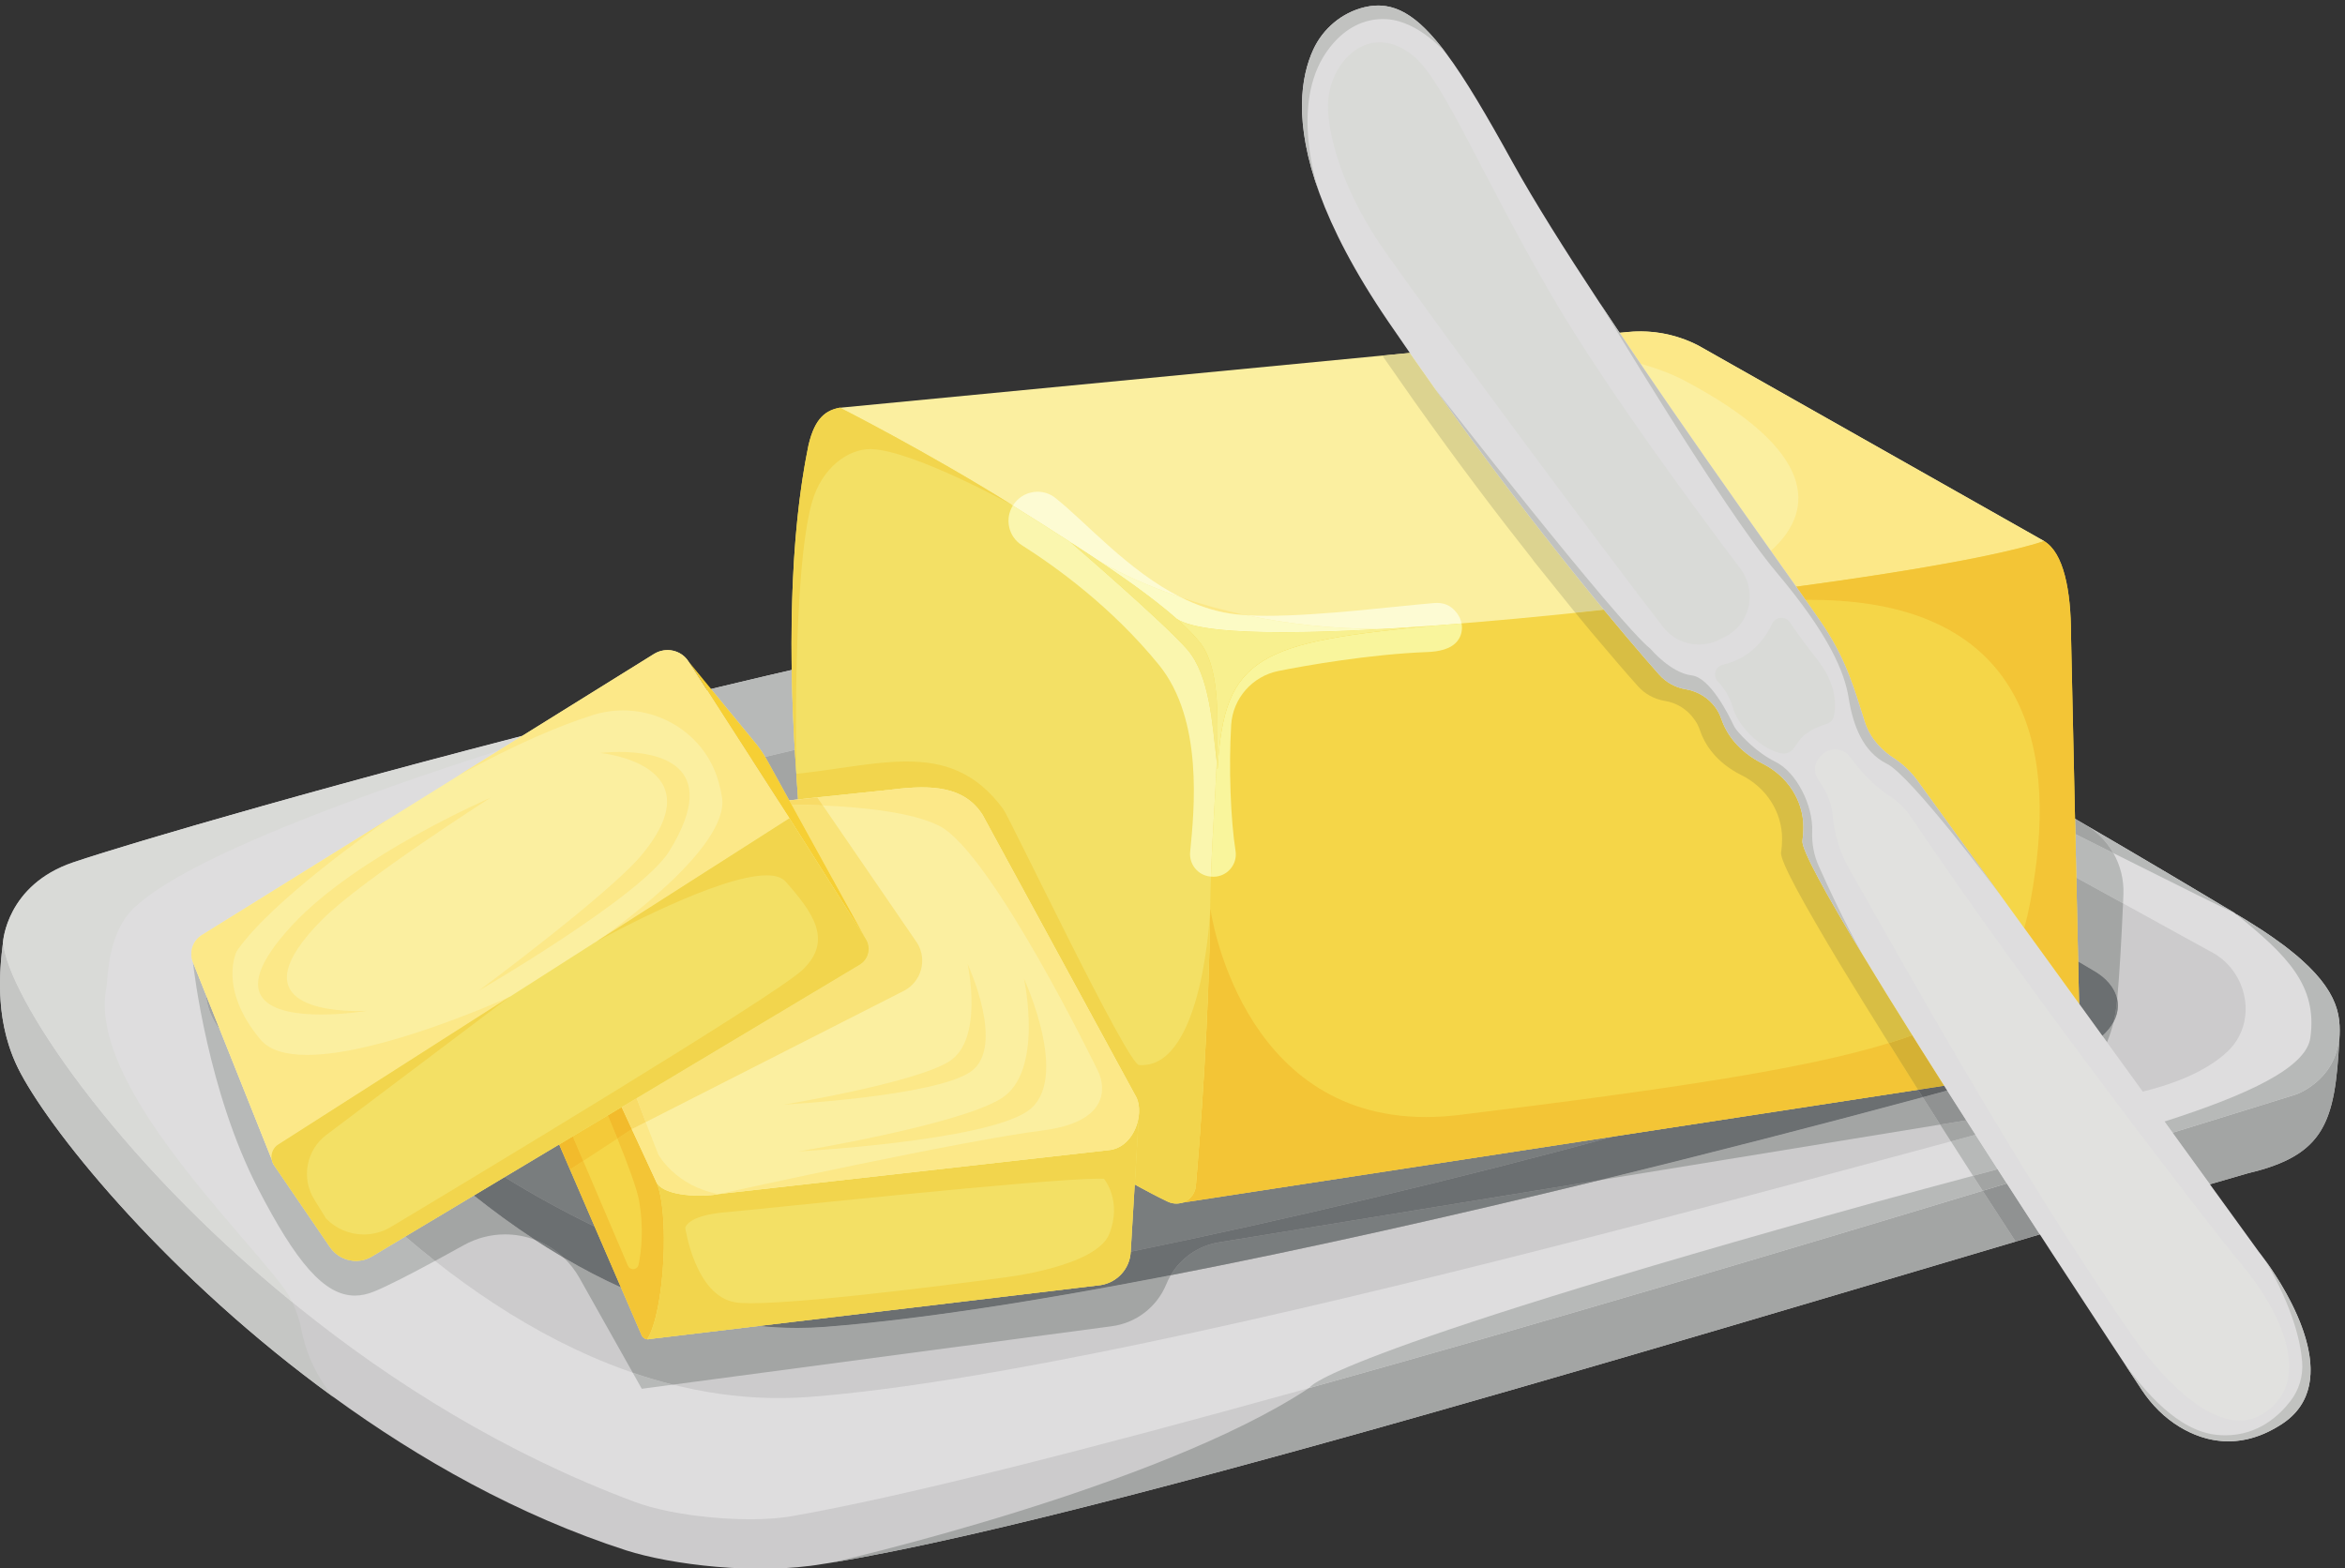 <?xml version="1.0" encoding="UTF-8"?><svg xmlns="http://www.w3.org/2000/svg" xmlns:xlink="http://www.w3.org/1999/xlink" height="311.2" preserveAspectRatio="xMidYMid meet" version="1.0" viewBox="0.0 -1.1 465.2 311.2" width="465.2" zoomAndPan="magnify"><rect x="0.0" y="-1.1" width="465.2" height="311.2" fill="#333333" stroke="none"/><defs><clipPath id="a"><path d="M 0 185 L 464.148 185 L 464.148 310.18 L 0 310.18 Z M 0 185"/></clipPath><clipPath id="b"><path d="M 0 109 L 464.148 109 L 464.148 301 L 0 301 Z M 0 109"/></clipPath><clipPath id="c"><path d="M 165 180 L 464.148 180 L 464.148 309 L 165 309 Z M 165 180"/></clipPath><clipPath id="d"><path d="M 165 205 L 464.148 205 L 464.148 309 L 165 309 Z M 165 205"/></clipPath><clipPath id="e"><path d="M 259 180 L 464.148 180 L 464.148 275 L 259 275 Z M 259 180"/></clipPath></defs><g><g clip-path="url(#a)"><path d="M 464.074 205.098 C 463.219 221.461 461.277 228.098 445.953 231.691 C 374.496 252.238 225.379 298.938 165.488 308.867 C 164.73 308.996 164.008 309.125 163.289 309.219 C 150.113 311.508 133.074 309.352 124.242 306.535 C 102.902 299.641 83.203 288.512 66.094 276.066 C 33.773 252.613 10.875 224.516 4.129 211.906 C -1.141 202.141 -0.141 191.707 0.598 185.859 L 24.312 186.824 L 300.41 198.289 L 464.043 205.094 L 464.074 205.098" fill="#cccbcc"/></g><g clip-path="url(#b)"><path d="M 464.039 205.094 L 463.988 205.094 C 463.172 213.398 455.527 216.051 455.527 216.051 C 455.527 216.051 348.484 249.59 258.469 274.668 C 258.215 274.719 258.062 274.77 258.062 274.77 C 216.773 286.238 179.105 295.926 157.035 299.746 C 148.676 301.227 133.691 299.898 125.738 296.84 C 100.254 287.309 77.926 273.344 59.371 258.41 C 23.027 229.254 1.469 196.426 0.602 185.875 C 0.602 185.875 1.266 174.508 14.57 170.023 C 24.762 166.508 68.75 153.559 121.305 140.406 C 125.277 139.441 129.305 138.422 133.332 137.453 L 133.434 137.453 C 145.82 134.445 158.461 131.438 171.203 128.633 L 171.359 128.633 C 189.098 124.605 206.938 120.938 224.062 117.777 C 242.516 114.414 260.051 111.711 275.75 110.078 C 288.391 108.703 305.516 109.266 317.902 112.273 C 322.695 112.832 336.508 119.512 353.277 128.48 C 355.824 129.855 358.477 131.285 361.129 132.711 C 371.422 138.32 382.332 144.484 392.781 150.5 C 399.559 154.324 406.086 158.098 412.047 161.613 C 415.41 163.551 418.621 165.438 421.578 167.168 C 433.863 174.355 442.375 179.555 443.344 180.062 L 443.445 180.168 C 458.789 189.188 463.379 195.559 464.039 201.371 C 464.191 202.746 464.191 203.918 464.039 205.094" fill="#deddde"/></g><g clip-path="url(#c)"><path d="M 165.496 308.871 L 165.504 308.863 C 189.895 304.82 229.078 294.68 271.789 282.688 C 229.082 294.68 189.895 304.828 165.496 308.871 M 327.895 266.551 C 353.039 259.184 377.734 251.812 399.855 245.238 C 399.859 245.246 399.859 245.25 399.863 245.258 C 377.746 251.816 353.039 259.184 327.895 266.551 M 438.402 233.891 L 438.395 233.875 C 440.996 233.121 443.523 232.391 445.953 231.691 C 447.523 231.324 448.953 230.922 450.254 230.484 C 448.949 230.926 447.516 231.328 445.945 231.699 C 443.512 232.395 441.004 233.129 438.402 233.891 M 460.152 223.637 C 462.895 219.449 463.633 213.582 464.074 205.098 L 464.043 205.094 L 463.988 205.094 L 464.039 205.094 C 464.09 204.707 464.121 204.324 464.141 203.934 C 464.137 204.332 464.129 204.711 464.09 205.094 C 463.641 213.578 462.902 219.449 460.152 223.637 M 464.125 202.387 C 464.105 202.059 464.078 201.723 464.039 201.371 C 464.086 201.711 464.113 202.047 464.125 202.387 M 464.039 201.371 C 463.891 200.062 463.539 198.723 462.914 197.332 C 463.547 198.723 463.895 200.059 464.039 201.371 M 456.34 189.141 C 455.988 188.832 455.621 188.52 455.238 188.199 C 455.629 188.504 455.996 188.812 456.34 189.141 M 454.242 187.395 C 453.699 186.965 453.133 186.531 452.531 186.09 C 453.133 186.523 453.707 186.957 454.242 187.395 M 445.465 181.375 C 444.961 181.07 444.449 180.762 443.922 180.445 C 444.457 180.746 444.965 181.059 445.465 181.375" fill="#dfe0de"/></g><g clip-path="url(#d)"><path d="M 165.504 308.863 L 165.547 308.82 C 165.547 308.82 229.562 294.203 259.652 274.34 C 305.355 261.59 355.305 246.711 393.316 235.18 C 393.324 235.191 393.332 235.203 393.34 235.215 C 395.578 238.625 397.715 241.984 399.855 245.238 C 377.734 251.812 353.039 259.184 327.895 266.551 C 309.137 272.043 290.141 277.535 271.789 282.688 C 229.078 294.68 189.895 304.82 165.504 308.863 M 438.395 233.875 L 430.992 223.66 C 446.305 218.941 455.527 216.051 455.527 216.051 C 455.527 216.051 463.172 213.398 463.988 205.094 L 464.043 205.094 L 464.074 205.098 C 463.633 213.582 462.895 219.449 460.152 223.637 C 458.148 226.691 455.07 228.852 450.254 230.484 C 448.953 230.922 447.523 231.324 445.953 231.691 C 443.523 232.391 440.996 233.121 438.395 233.875" fill="#a3a5a4"/></g><g clip-path="url(#e)"><path d="M 259.652 274.34 C 259.664 274.328 259.68 274.32 259.691 274.312 L 259.793 274.262 C 259.793 274.262 260.812 268.297 372.34 237.355 C 378.711 235.625 385.086 233.891 391.402 232.207 C 392.059 233.215 392.664 234.172 393.316 235.18 C 355.305 246.711 305.355 261.59 259.652 274.34 M 430.992 223.66 L 429.383 221.438 C 445.969 216.117 457.539 210.75 458.328 204.785 C 459.758 194.539 453.844 188.527 443.496 180.219 C 443.641 180.293 443.781 180.371 443.922 180.445 C 444.449 180.762 444.961 181.07 445.465 181.375 C 445.711 181.531 445.953 181.691 446.199 181.848 C 447.934 182.918 449.512 183.938 450.938 184.957 L 450.988 185.008 C 451.52 185.367 452.035 185.727 452.531 186.09 C 453.133 186.531 453.699 186.965 454.242 187.395 C 454.453 187.566 454.66 187.738 454.863 187.914 C 454.992 188.012 455.117 188.105 455.238 188.199 C 455.621 188.52 455.988 188.832 456.34 189.141 C 456.41 189.207 456.48 189.273 456.547 189.34 C 457.055 189.801 457.566 190.258 457.973 190.668 C 460.41 193.074 461.977 195.266 462.914 197.332 C 463.539 198.723 463.891 200.062 464.039 201.371 C 464.078 201.723 464.105 202.059 464.125 202.387 C 464.141 202.762 464.141 203.137 464.141 203.512 C 464.141 203.656 464.141 203.797 464.141 203.934 C 464.121 204.324 464.09 204.707 464.039 205.094 L 463.988 205.094 C 463.172 213.398 455.527 216.051 455.527 216.051 C 455.527 216.051 446.305 218.941 430.992 223.66" fill="#b7b9b8"/></g><g><path d="M 334.91 130.664 L 438.25 187.555 C 445.973 191.281 448.082 201.793 441.801 207.633 C 438.375 210.812 432.727 213.789 423.594 215.848 C 392.289 222.906 231.66 270.574 160.703 276.07 C 146.766 277.148 133.375 274.508 120.891 269.562 C 84.23 255.051 55.34 220.691 43.016 202.348 C 38.586 195.75 40.988 186.82 48.137 183.352 C 71.648 171.941 135.059 146.164 271.539 126.953 C 271.539 126.953 313.371 119.445 334.91 130.664" fill="#cccbcc"/></g><g><path d="M 406.289 209.762 C 334.828 229.832 222.504 257.637 163.703 262.176 C 143.316 263.746 124.453 256.414 108.566 246.457 C 88.473 233.875 73.074 217.102 65.297 208.898 C 59.512 202.812 60.281 190.391 74.852 183.828 C 83.102 180.07 103.996 171.953 141.418 162.457 L 141.52 162.43 C 142.109 162.293 142.66 162.152 143.246 162.016 C 167.016 156.039 197.352 149.547 235.168 143.309 C 235.168 143.309 235.238 143.312 235.375 143.285 C 247.234 141.301 259.879 139.395 273.266 137.496 C 296.367 134.922 317.527 134.109 330.18 141.055 L 415.16 191.398 C 423.09 195.762 422.555 205.199 406.289 209.762" fill="#a7a5a6"/></g><g><path d="M 232.254 251.93 C 234.289 248.477 237.77 246.066 241.793 245.414 L 317.246 233.09 C 288.559 240.082 259.156 246.715 232.254 251.93 M 111.777 248.406 C 110.695 247.77 109.625 247.121 108.566 246.457 C 107.758 245.949 106.953 245.434 106.156 244.914 C 108.219 245.688 110.137 246.863 111.777 248.406 M 419.301 201.648 C 419.621 200.301 419.859 198.852 420 197.293 C 420.004 197.246 420.008 197.195 420.012 197.148 C 420.102 197.566 420.148 197.992 420.148 198.422 C 420.148 199.484 419.875 200.57 419.301 201.648" fill="#797d7e"/></g><g><path d="M 0.602 185.859 L 0.598 185.859 C 0.598 185.859 1.242 174.484 14.539 169.992 C 17.535 168.977 23.43 167.148 31.586 164.738 C 23.438 167.156 17.555 168.992 14.57 170.023 C 1.562 174.406 0.637 185.367 0.602 185.859" fill="#ebebe9"/></g><g><path d="M 66.094 276.066 C 33.773 252.613 10.875 224.516 4.129 211.906 C 0.855 205.84 0 199.52 0 194.195 C 0 190.949 0.316 188.074 0.598 185.859 L 0.602 185.859 C 0.602 185.871 0.602 185.875 0.602 185.875 C 1.457 196.293 22.48 228.418 57.988 257.289 C 58.836 259.023 59.434 260.883 59.805 262.793 C 60.469 266.211 62.098 271.188 66.094 276.066" fill="#c5c6c4"/></g><g><path d="M 57.988 257.289 C 22.48 228.418 1.457 196.293 0.602 185.875 C 0.602 185.875 0.602 185.871 0.602 185.859 C 0.637 185.367 1.562 174.406 14.57 170.023 C 17.555 168.992 23.438 167.156 31.586 164.738 C 48.059 159.875 73.766 152.652 103.496 144.98 L 98.941 147.816 C 72.059 156.426 37.547 168.844 26.762 178.883 C 21.254 184.004 21.508 192.586 21.062 195.078 C 17.656 213.738 46.738 241.789 56.078 254.164 C 56.82 255.148 57.453 256.195 57.988 257.289" fill="#d9dad7"/></g><g><path d="M 442.984 179.859 C 441.77 179.16 438.188 176.996 432.938 173.875 C 438.18 176.984 441.77 179.133 442.984 179.859 M 421.777 167.285 C 421.711 167.246 421.645 167.207 421.578 167.168 C 419.113 165.723 416.469 164.172 413.711 162.57 C 413.695 162.562 413.68 162.555 413.664 162.547 C 413.566 162.488 413.469 162.434 413.371 162.375 C 412.934 162.121 412.492 161.867 412.047 161.613 C 411.914 161.531 411.777 161.453 411.645 161.375 L 411.645 161.352 C 415.227 163.441 418.625 165.434 421.777 167.285" fill="#dfe0de"/></g><g><path d="M 443.355 180.086 C 442.555 179.809 432.789 174.961 419.254 168.18 C 417.953 165.895 416.062 163.945 413.711 162.57 C 416.469 164.172 419.113 165.723 421.578 167.168 C 421.645 167.207 421.711 167.246 421.777 167.285 C 425.996 169.762 429.77 171.992 432.938 173.875 C 438.188 176.996 441.77 179.16 442.984 179.859 C 443.156 179.965 443.281 180.039 443.355 180.086 M 413.371 162.375 C 412.934 162.121 412.492 161.867 412.047 161.613 C 411.914 161.531 411.777 161.453 411.645 161.375 C 411.777 161.453 411.914 161.531 412.047 161.613 C 412.492 161.867 412.934 162.121 413.371 162.375" fill="#b7b9b8"/></g><g><path d="M 127.316 274.465 L 125.527 271.277 C 128.145 272.176 130.797 272.969 133.484 273.645 L 127.316 274.465 M 70.406 255.973 C 64.305 255.973 58.746 249.352 51.191 234.75 C 41.27 215.566 38.453 191.406 38.277 189.828 L 40.84 196.238 C 41.027 198.344 41.738 200.441 43.016 202.348 C 43.223 202.656 43.438 202.973 43.656 203.289 L 53.91 228.957 C 53.98 229.359 54.133 229.754 54.371 230.113 L 65.492 246.398 C 66.695 248.133 68.637 249.086 70.617 249.086 C 71.703 249.086 72.801 248.801 73.797 248.199 L 80.406 244.246 C 82.32 245.891 84.285 247.512 86.297 249.098 C 81.426 251.734 76.875 254.078 74.258 255.145 C 72.938 255.691 71.66 255.973 70.406 255.973 M 421.168 178.148 L 411.898 173.047 L 411.711 164.395 C 414.324 165.711 416.848 166.973 419.254 168.18 C 420.648 170.625 421.359 173.457 421.242 176.379 C 421.219 176.969 421.191 177.562 421.168 178.148 M 149.176 149.723 L 140.223 135.812 C 140.227 135.809 140.23 135.809 140.23 135.809 L 149.18 149.719 L 149.176 149.723 M 151.809 149.086 C 151.301 148.238 150.742 147.43 150.133 146.652 L 141.066 135.609 C 146.363 134.336 151.699 133.07 157.062 131.828 C 157.148 137.074 157.355 142.387 157.668 147.699 C 155.688 148.16 153.73 148.625 151.809 149.086" fill="#b7b9b8"/></g><g><path d="M 133.484 273.645 C 130.797 272.969 128.145 272.176 125.527 271.277 L 114.938 252.445 C 114.07 250.906 113 249.559 111.777 248.406 C 115.441 250.562 119.246 252.562 123.184 254.34 L 127.27 263.801 C 127.273 263.805 127.277 263.812 127.277 263.816 C 127.281 263.824 127.285 263.832 127.285 263.836 C 127.293 263.852 127.301 263.863 127.305 263.875 C 127.527 264.344 127.941 264.602 128.383 264.648 L 128.395 264.648 C 128.438 264.652 128.48 264.652 128.523 264.652 C 128.523 264.652 128.523 264.652 128.527 264.652 C 128.527 264.652 128.527 264.652 128.531 264.652 C 128.684 264.652 128.836 264.629 128.98 264.578 L 150.566 261.996 C 153.066 262.254 155.602 262.391 158.16 262.391 C 158.16 262.391 158.164 262.391 158.164 262.391 C 160 262.391 161.844 262.32 163.703 262.176 C 182.223 260.746 206.059 257.008 232.254 251.93 C 231.922 252.492 231.625 253.086 231.375 253.703 C 229.531 258.223 225.41 261.406 220.574 262.051 L 133.484 273.645 M 86.297 249.098 C 84.285 247.512 82.32 245.891 80.406 244.246 L 94.008 236.105 C 97.809 239.129 101.871 242.109 106.156 244.914 C 104.262 244.203 102.242 243.832 100.203 243.832 C 97.426 243.832 94.613 244.516 92.016 245.961 C 90.121 247.012 88.184 248.074 86.297 249.098 M 317.246 233.09 C 339.57 227.648 361.465 221.992 381.426 216.605 C 382.57 218.41 383.727 220.227 384.891 222.043 L 317.246 233.09 M 417.984 205.703 L 417.066 204.438 C 418.059 203.531 418.797 202.598 419.301 201.648 C 418.953 203.113 418.504 204.465 417.984 205.703 M 43.656 203.289 C 43.438 202.973 43.223 202.656 43.016 202.348 C 41.738 200.441 41.027 198.344 40.84 196.238 L 43.656 203.289 M 420.012 197.148 C 419.539 194.91 417.828 192.867 415.16 191.398 L 412.262 189.68 L 411.898 173.047 L 421.168 178.148 C 420.859 185.262 420.48 192.016 420.012 197.148 M 154.461 157.934 L 149.176 149.723 L 149.18 149.719 L 154.461 157.934 M 156.582 157.711 L 152.184 149.738 C 152.062 149.516 151.938 149.301 151.809 149.086 C 153.73 148.625 155.688 148.16 157.668 147.699 C 157.762 149.281 157.863 150.867 157.977 152.449 C 158.082 154.141 158.199 155.832 158.324 157.523 L 156.582 157.711" fill="#a3a5a4"/></g><g><path d="M 158.164 262.391 L 158.164 262.391 M 158.16 262.391 C 155.602 262.391 153.066 262.254 150.566 261.996 C 153.066 262.254 155.602 262.391 158.16 262.391 M 123.184 254.34 C 119.246 252.562 115.441 250.562 111.777 248.406 C 115.441 250.562 119.246 252.562 123.184 254.34 M 224.309 247.266 L 225.102 233.918 C 227.426 235.211 229.629 236.359 231.656 237.328 C 232.215 237.594 232.797 237.715 233.359 237.715 C 233.773 237.715 234.18 237.648 234.566 237.527 L 320.129 224.395 C 290.004 232.648 254.324 241.109 224.309 247.266 M 117.969 242.277 C 111.797 239.281 105.738 235.961 100.102 232.457 L 110.93 225.98 L 113.078 230.961 L 117.969 242.277" fill="#797d7e"/></g><g><path d="M 158.164 262.391 C 158.164 262.391 158.16 262.391 158.16 262.391 C 158.16 262.391 158.164 262.391 158.164 262.391 M 158.164 262.391 C 159.996 262.391 161.844 262.32 163.703 262.176 C 182.223 260.746 206.059 257.008 232.254 251.93 C 206.059 257.008 182.223 260.746 163.703 262.176 C 161.844 262.32 160 262.391 158.164 262.391" fill="#909292"/></g><g><path d="M 158.164 262.391 C 158.164 262.391 158.16 262.391 158.16 262.391 C 155.602 262.391 153.066 262.254 150.566 261.996 L 218.355 253.891 C 221.656 253.367 224.145 250.617 224.305 247.281 L 224.309 247.266 C 254.324 241.109 290.004 232.648 320.129 224.395 L 380.492 215.129 C 380.492 215.129 380.496 215.133 380.496 215.133 C 380.805 215.621 381.113 216.113 381.426 216.605 C 361.465 221.992 339.57 227.648 317.246 233.09 L 241.793 245.414 C 237.77 246.066 234.289 248.477 232.254 251.93 C 206.059 257.008 182.223 260.746 163.703 262.176 C 161.844 262.32 159.996 262.391 158.164 262.391 M 123.184 254.34 C 119.246 252.562 115.441 250.562 111.777 248.406 C 110.137 246.863 108.219 245.688 106.156 244.914 C 101.871 242.109 97.809 239.129 94.008 236.105 L 100.102 232.457 C 105.738 235.961 111.797 239.281 117.969 242.277 L 123.184 254.34 M 417.066 204.438 L 412.445 198.059 L 412.262 189.68 L 415.16 191.398 C 417.828 192.867 419.539 194.91 420.012 197.148 C 420.008 197.195 420.004 197.246 420 197.293 C 419.859 198.852 419.621 200.301 419.301 201.648 C 418.797 202.598 418.059 203.531 417.066 204.438" fill="#6b6f71"/></g><g><path d="M 413.711 162.57 C 413.598 162.508 413.484 162.441 413.371 162.375 C 413.469 162.434 413.566 162.488 413.664 162.547 C 413.68 162.555 413.695 162.562 413.711 162.57" fill="#c5c6c4"/></g><g><path d="M 419.254 168.18 C 416.848 166.973 414.324 165.711 411.711 164.395 L 411.645 161.375 C 411.777 161.453 411.914 161.531 412.047 161.613 C 412.492 161.867 412.934 162.121 413.371 162.375 C 413.484 162.441 413.598 162.508 413.711 162.57 C 416.062 163.945 417.953 165.895 419.254 168.18" fill="#a2a4a3"/></g><g><path d="M 405.523 106.258 C 390.438 112.477 373.004 116.809 353.684 119.816 C 349.352 120.578 344.969 121.191 340.484 121.754 C 336.457 122.262 332.379 122.773 328.199 123.18 C 324.121 123.59 319.941 123.996 315.711 124.352 C 291.551 126.441 265.402 127.41 237.875 128.227 C 235.938 128.328 234.004 128.277 232.066 128.125 C 230.434 128.023 228.754 127.816 227.121 127.512 L 199.188 122.773 C 199.086 122.773 198.934 122.723 198.832 122.672 C 182.469 119.766 169.98 106.562 167.891 89.996 L 166.617 79.805 L 274.219 69.453 L 296.445 67.316 L 315.863 65.43 L 323 64.766 C 327.789 64.309 332.582 65.227 336.863 67.418 L 405.523 106.258" fill="#fbefa0"/></g><g><path d="M 247.277 120.977 C 246.184 120.91 245.168 120.812 244.242 120.68 C 240.711 120.164 237.367 118.984 234.215 117.406 C 237.984 118.684 242.352 119.934 247.277 120.977" fill="#fce888"/></g><g><path d="M 405.434 106.297 C 405.453 106.285 405.477 106.277 405.496 106.27 L 405.504 106.27 C 405.48 106.277 405.457 106.285 405.434 106.297" fill="#fef9d8"/></g><g><path d="M 356.316 115.309 C 354.848 113.227 353.156 110.84 351.289 108.203 C 360.438 100.035 360.191 88.184 334.223 74.449 C 331.613 73.07 328.598 71.957 325.43 71.062 C 324.047 69.023 322.668 66.98 321.305 64.945 L 322.996 64.785 C 323.801 64.707 324.605 64.668 325.406 64.668 C 329.375 64.668 333.285 65.617 336.84 67.434 L 405.496 106.27 C 405.477 106.277 405.453 106.285 405.434 106.297 C 396.848 109.086 378.562 112.309 356.316 115.309" fill="#fce888"/></g><g><path d="M 412.473 199.375 C 412.473 205.508 408.059 210.758 402.02 211.824 L 233.703 237.656 L 220.23 213.172 L 216.746 207.316 L 228.406 147.152 L 233.328 121.602 C 238.719 125.41 262.738 124.621 284.992 122.996 C 285.688 122.949 286.059 122.902 286.059 122.902 C 306.965 121.324 325.922 119 325.922 119 C 361.137 115.145 393.285 110.266 405.504 106.27 C 409.359 108.547 410.848 115.98 410.848 124.945 L 412.473 199.375" fill="#f5d648"/></g><g><path d="M 234.566 237.527 C 234.57 237.523 234.578 237.523 234.586 237.52 L 320.145 224.391 C 320.141 224.391 320.137 224.391 320.129 224.395 L 234.566 237.527" fill="#77765b"/></g><g><path d="M 320.129 224.395 C 320.137 224.391 320.141 224.391 320.145 224.391 L 380.492 215.129 L 320.129 224.395" fill="#696951"/></g><g><path d="M 234.586 237.52 C 235.984 237.062 237.094 235.828 237.234 234.172 C 238.16 223.348 239.836 201.371 240.066 179.629 L 240.066 179.582 C 240.066 179.535 240.066 179.492 240.066 179.445 L 240.129 179.312 C 240.129 179.312 245.754 220.543 282.852 220.543 C 284.973 220.543 287.191 220.41 289.52 220.125 C 332.164 214.918 358.348 210.922 374.691 205.879 C 376.574 208.898 378.52 211.992 380.492 215.129 L 320.145 224.391 L 234.586 237.52 M 412.445 198.059 L 401.566 183.039 C 402.5 179.754 403.141 176.094 403.727 171.965 C 407.824 143.129 398.98 118.039 359.418 117.922 C 359.305 117.922 359.188 117.922 359.07 117.922 C 358.781 117.922 358.48 117.922 358.164 117.922 C 357.598 117.117 356.98 116.242 356.316 115.309 C 378.625 112.301 396.949 109.07 405.504 106.27 C 409.359 108.547 410.848 115.98 410.848 124.945 L 412.445 198.059" fill="#f3c536"/></g><g><path d="M 241.367 149.988 C 241.043 158.676 240.16 168.898 240.066 179.582 L 240.066 179.629 C 239.836 201.371 238.16 223.348 237.234 234.172 C 237 236.91 234.121 238.492 231.656 237.328 C 214.051 228.922 183.715 206.945 169.637 196.445 C 164.664 192.73 161.508 187.109 160.715 180.977 C 159.555 171.777 158.578 162.113 157.977 152.449 C 156.348 129.223 156.582 105.668 160.391 87.223 C 161.691 81.648 163.969 80.301 166.617 79.789 C 166.617 79.789 183.621 88.387 200.809 99.117 L 200.902 99.211 C 204.34 101.348 208.195 103.762 212.051 106.27 C 212.051 106.27 212.145 106.363 212.379 106.504 C 222.926 113.285 233.797 120.906 238.117 126.48 C 241.508 130.848 241.832 139.305 241.367 149.988" fill="#f3e065"/></g><g><path d="M 233.359 237.715 C 232.797 237.715 232.215 237.594 231.656 237.328 C 229.629 236.359 227.426 235.211 225.102 233.918 L 225.922 220.145 C 225.949 219.887 225.965 219.633 225.969 219.379 L 225.977 219.254 L 225.969 219.254 C 225.969 218.332 225.809 217.461 225.484 216.734 L 194.906 160.551 C 192.27 156.43 188.09 155.133 182.906 155.133 C 181.016 155.133 178.988 155.309 176.852 155.578 L 162.137 157.113 L 158.324 157.523 C 158.199 155.832 158.082 154.141 157.977 152.449 C 166.02 151.605 173.309 149.996 179.848 149.996 C 187.188 149.996 193.578 152.027 199.02 159.441 C 200.414 161.34 223.59 210.055 225.969 210.227 C 226.152 210.238 226.332 210.246 226.512 210.246 C 238.707 210.246 240.066 179.629 240.066 179.629 C 239.836 201.371 238.16 223.348 237.234 234.172 C 237.055 236.289 235.289 237.715 233.359 237.715" fill="#f2d54d"/></g><g><path d="M 157.977 152.449 C 157.367 143.785 157.02 135.074 157.02 126.602 C 157.02 112.359 158.004 98.785 160.391 87.223 C 161.691 81.648 163.969 80.301 166.617 79.789 C 166.617 79.789 183.621 88.387 200.809 99.117 C 200.809 99.117 181.43 88.406 172.98 88.016 C 172.863 88.012 172.742 88.008 172.625 88.008 C 168.242 88.008 163.086 91.699 161.137 98.359 C 157.113 112.102 157.977 152.449 157.977 152.449" fill="#f2d54d"/></g><g><path d="M 274.172 123.703 L 274.285 123.684 C 274.039 123.688 273.797 123.688 273.551 123.688 C 263.609 123.688 254.797 122.57 247.277 120.977 C 248.551 121.055 249.926 121.09 251.379 121.09 C 262.152 121.09 277.035 119.164 284.516 118.559 C 284.711 118.543 284.898 118.535 285.074 118.535 C 287.031 118.535 288.195 119.434 289.098 120.66 C 289.527 121.246 289.812 121.914 289.941 122.602 C 288.66 122.703 287.363 122.805 286.059 122.902 C 286.059 122.902 285.688 122.949 284.992 122.996 C 281.402 123.258 277.766 123.5 274.172 123.703 M 234.215 117.406 C 223.516 113.777 217.641 109.93 217.641 109.93 L 217.648 109.953 C 215.906 108.789 214.137 107.637 212.379 106.504 C 212.145 106.363 212.051 106.27 212.051 106.27 C 208.203 103.77 204.359 101.359 200.926 99.223 C 201.035 99.047 201.156 98.871 201.289 98.703 C 202.426 97.242 204.125 96.473 205.84 96.473 C 207.07 96.473 208.309 96.871 209.352 97.695 C 215.445 102.512 223.781 112.172 234.215 117.406" fill="#fdfbd3"/></g><g><path d="M 254.465 124.344 C 244.336 124.344 236.348 123.633 233.422 121.668 C 229.27 118 223.594 113.918 217.648 109.953 L 217.641 109.93 C 217.641 109.93 223.516 113.777 234.215 117.406 C 237.367 118.984 240.711 120.164 244.242 120.68 C 245.168 120.812 246.184 120.91 247.277 120.977 C 254.797 122.57 263.609 123.688 273.551 123.688 C 273.797 123.688 274.039 123.688 274.285 123.684 L 274.172 123.703 C 267.254 124.094 260.48 124.344 254.465 124.344" fill="#fcfbc5"/></g><g><path d="M 240.727 172.863 C 240.559 172.863 240.391 172.855 240.219 172.836 C 240.492 165.141 241.035 157.82 241.316 151.305 L 241.555 151.383 C 242.809 128.988 249.934 126.27 284.992 122.996 C 274.496 123.762 263.605 124.344 254.465 124.344 C 244.336 124.344 236.348 123.633 233.422 121.668 C 236.348 123.633 244.336 124.344 254.465 124.344 C 260.48 124.344 267.254 124.094 274.172 123.703 C 277.766 123.5 281.402 123.258 284.992 122.996 C 285.688 122.949 286.059 122.902 286.059 122.902 C 287.363 122.805 288.66 122.703 289.941 122.602 C 290.164 123.777 289.93 125.02 289.18 126.016 C 287.859 127.773 285.273 128.199 283.145 128.281 C 271.727 128.715 258.922 130.965 253.605 132.039 C 248.434 133.086 244.559 137.473 244.242 142.742 C 243.727 151.289 244.145 161.641 245.105 167.711 C 245.539 170.453 243.418 172.863 240.727 172.863" fill="#f9f59c"/></g><g><path d="M 241.555 151.383 L 241.316 151.305 C 241.336 150.863 241.352 150.426 241.367 149.988 C 241.473 147.609 241.535 145.34 241.535 143.203 C 241.535 135.738 240.754 129.875 238.117 126.48 C 236.969 125.004 235.363 123.379 233.422 121.668 C 236.348 123.633 244.336 124.344 254.465 124.344 C 263.605 124.344 274.496 123.762 284.992 122.996 C 249.934 126.27 242.809 128.988 241.555 151.383" fill="#f8f08f"/></g><g><path d="M 240.219 172.836 C 240.219 172.836 240.219 172.836 240.215 172.836 L 240.027 172.816 C 237.598 172.543 235.863 170.359 236.102 167.926 C 236.902 159.746 238.801 141.73 229.875 130.785 C 220.461 119.238 209.398 111.328 202.73 107.09 C 200.039 105.383 199.289 101.867 200.926 99.223 C 204.359 101.359 208.203 103.77 212.051 106.27 C 212.051 106.27 212.145 106.363 212.379 106.504 C 214.137 107.637 215.906 108.789 217.648 109.953 C 223.594 113.918 229.27 118 233.422 121.668 C 235.363 123.379 236.969 125.004 238.117 126.48 C 240.754 129.875 241.535 135.738 241.535 143.203 C 241.535 135.738 240.754 129.875 238.117 126.48 C 233.797 120.906 222.926 113.285 212.379 106.504 C 212.379 106.504 230.582 122.156 235.477 127.715 C 240.039 132.902 240.527 142.969 241.367 149.988 C 241.352 150.426 241.336 150.863 241.316 151.305 C 241.035 157.82 240.492 165.141 240.219 172.836" fill="#faf6ae"/></g><g><path d="M 241.367 149.988 C 240.527 142.969 240.039 132.902 235.477 127.715 C 230.582 122.156 212.379 106.504 212.379 106.504 C 222.926 113.285 233.797 120.906 238.117 126.48 C 240.754 129.875 241.535 135.738 241.535 143.203 C 241.535 145.34 241.473 147.609 241.367 149.988" fill="#f7ea82"/></g><g><path d="M 148.891 234.691 L 148.594 235.148 L 146.305 238.617 L 129.691 264.027 C 129.07 264.945 127.695 264.844 127.27 263.801 L 113.078 230.961 L 101.043 203.066 C 100.484 201.758 100.223 200.352 100.223 198.945 L 100.223 166.176 L 100.32 166.34 L 136.723 217.586 L 146.012 230.668 L 148.891 234.691" fill="#f5d648"/></g><g><path d="M 128.527 264.652 C 128.523 264.652 128.523 264.652 128.523 264.652 C 128.523 264.652 128.523 264.652 128.527 264.652 M 128.531 264.652 C 128.684 264.652 128.836 264.629 128.98 264.578 C 128.836 264.629 128.684 264.652 128.531 264.652 M 127.305 263.875 L 127.305 263.875 M 127.285 263.836 C 127.285 263.832 127.281 263.824 127.277 263.816 C 127.281 263.824 127.285 263.832 127.285 263.836" fill="#9f9b73"/></g><g><path d="M 128.527 264.652 C 128.523 264.652 128.523 264.652 128.523 264.652 C 128.48 264.652 128.438 264.652 128.395 264.648 L 128.98 264.578 C 128.836 264.629 128.684 264.652 128.531 264.652 C 128.527 264.652 128.527 264.652 128.527 264.652 M 128.383 264.648 C 127.941 264.602 127.527 264.344 127.305 263.875 C 127.301 263.863 127.293 263.852 127.285 263.836 C 127.285 263.832 127.281 263.824 127.277 263.816 C 127.277 263.812 127.273 263.805 127.27 263.801 L 113.086 230.957 L 115.699 229.25 L 124.559 250.031 C 124.754 250.496 125.172 250.723 125.59 250.723 C 126.074 250.723 126.559 250.414 126.684 249.832 C 127.238 247.086 127.73 242.703 126.812 237.309 C 126.434 235.043 124.773 230.457 122.484 224.816 L 125.34 222.949 L 130.148 233.316 C 130.172 233.371 130.195 233.43 130.223 233.48 C 131.242 235.82 131.715 240.168 131.715 244.945 C 131.715 252.602 130.5 261.352 128.383 264.648" fill="#f3c536"/></g><g><path d="M 225.977 219.254 L 224.305 247.281 C 224.145 250.617 221.656 253.367 218.355 253.891 L 128.383 264.648 C 131.852 259.254 132.895 239.203 130.148 233.316 L 134.695 227.625 L 225.977 219.254" fill="#f3e065"/></g><g><path d="M 128.383 264.648 C 130.5 261.355 131.715 252.602 131.715 244.945 C 131.715 240.168 131.242 235.82 130.223 233.48 C 131.164 235.352 134.98 236.141 138.738 236.141 C 139.961 236.141 141.176 236.059 142.281 235.902 C 142.281 235.902 142.383 235.867 142.578 235.836 C 142.805 235.836 143.035 235.77 143.266 235.738 L 148.594 235.148 L 220.316 227.07 C 223.66 226.512 225.605 223.199 225.922 220.145 L 225.102 233.918 L 224.309 247.266 L 224.305 247.281 C 224.145 250.617 221.656 253.367 218.355 253.891 L 150.566 261.996 L 128.98 264.578 L 128.395 264.648 L 128.383 264.648 M 218.07 232.773 C 207.023 232.773 150.719 238.863 143.656 239.465 C 136.328 240.121 135.938 242.508 135.938 242.508 C 135.938 242.508 137.898 256.082 145.945 257.324 C 146.684 257.438 147.734 257.488 149.031 257.488 C 161.867 257.488 198.961 252.418 198.961 252.418 C 198.961 252.418 217.438 250.324 220.055 243.75 C 222.672 237.176 219.008 232.793 219.008 232.793 C 218.746 232.781 218.434 232.773 218.07 232.773 M 225.969 219.379 C 225.969 219.34 225.969 219.301 225.969 219.262 C 225.969 219.262 225.969 219.258 225.969 219.254 L 225.977 219.254 L 225.969 219.379" fill="#f2d54d"/></g><g><path d="M 220.316 227.07 L 148.594 235.148 L 143.266 235.738 C 143.035 235.77 142.805 235.836 142.578 235.836 C 142.383 235.867 142.281 235.902 142.281 235.902 C 137.672 236.555 131.195 235.934 130.148 233.316 L 125.34 222.949 L 100.715 169.738 C 100.387 168.953 100.223 168.137 100.223 167.352 C 100.223 167.023 100.258 166.664 100.32 166.34 C 100.586 165.031 101.402 163.887 102.809 163.395 L 146.469 158.781 C 147.285 158.684 147.742 158.652 147.742 158.652 L 162.137 157.113 L 176.852 155.578 C 184.832 154.562 191.309 154.926 194.906 160.551 L 225.484 216.734 C 226.957 220.039 225.027 226.285 220.316 227.07" fill="#fbefa0"/></g><g><path d="M 142.578 235.836 C 146.73 234.918 191.176 225.176 206.809 223.211 C 223.195 221.117 217.766 211.309 217.766 211.309 C 217.766 211.309 196.77 168.07 186.336 162.773 C 181.148 160.129 171.562 159.094 163.238 158.723 L 162.145 157.133 L 176.852 155.578 C 178.988 155.309 181.016 155.133 182.906 155.133 C 188.09 155.133 192.27 156.43 194.906 160.551 L 225.484 216.734 C 225.809 217.465 225.969 218.336 225.969 219.262 C 225.969 222.531 223.988 226.457 220.316 227.07 L 143.266 235.738 C 143.035 235.77 142.805 235.836 142.578 235.836" fill="#fce888"/></g><g><path d="M 138.738 236.141 C 134.875 236.141 130.945 235.305 130.148 233.316 L 125.348 222.945 L 128.094 221.551 C 129.605 225.5 130.605 227.988 130.605 227.988 C 130.605 227.988 134.008 234.266 142.578 235.836 C 142.383 235.867 142.281 235.902 142.281 235.902 C 141.176 236.059 139.961 236.141 138.738 236.141" fill="#fce888"/></g><g><path d="M 113.078 230.961 L 110.93 225.98 L 110.938 225.977 L 113.086 230.957 L 113.078 230.961 M 115.699 229.25 L 113.621 224.367 L 120.574 220.207 C 121.246 221.801 121.887 223.344 122.484 224.816 L 115.699 229.25" fill="#f4ca39"/></g><g><path d="M 113.086 230.957 L 110.938 225.977 L 113.621 224.367 L 115.699 229.25 L 113.086 230.957 M 122.484 224.816 C 121.887 223.344 121.246 221.801 120.574 220.207 L 123.312 218.57 L 125.34 222.949 L 122.484 224.816" fill="#f2bb2c"/></g><g><path d="M 125.34 222.949 L 123.312 218.57 L 123.32 218.566 L 125.348 222.945 L 125.34 222.949 M 128.094 221.551 C 127.551 220.137 126.945 218.531 126.297 216.785 L 170.539 190.312 C 171.688 189.629 172.324 188.41 172.324 187.164 C 172.324 186.492 172.137 185.816 171.75 185.211 L 171.723 185.164 L 157.047 158.551 C 158.953 158.574 161.055 158.629 163.238 158.723 L 181.988 186.07 C 183.98 189.383 182.77 193.691 179.344 195.484 L 128.094 221.551 M 156.586 157.719 L 156.582 157.711 L 162.137 157.113 L 162.145 157.133 L 156.586 157.719" fill="#f9e378"/></g><g><path d="M 163.238 158.723 C 161.055 158.629 158.953 158.574 157.047 158.551 L 156.586 157.719 L 162.145 157.133 L 163.238 158.723" fill="#f8db67"/></g><g><path d="M 154.938 158.672 L 154.848 158.535 L 154.852 158.535 L 154.938 158.672 M 154.469 157.941 L 154.461 157.934 L 154.469 157.941" fill="#f9e378"/></g><g><path d="M 154.852 158.535 L 154.848 158.535 L 154.469 157.941 L 154.852 158.535" fill="#f8db67"/></g><g><path d="M 125.348 222.945 L 123.32 218.566 L 126.297 216.785 C 126.945 218.531 127.551 220.137 128.094 221.551 L 125.348 222.945" fill="#f8db67"/></g><g><path d="M 156.605 161.27 L 121.254 185.078 L 98.555 200.352 L 54.371 230.113 L 38.25 189.754 C 37.496 187.762 38.25 185.566 40.016 184.457 L 77.07 161.434 C 77.23 161.336 77.332 161.27 77.332 161.27 L 91 152.766 L 91.035 152.734 L 129.789 128.629 C 132.113 127.223 135.152 127.879 136.594 130.168 L 156.605 161.27" fill="#fbefa0"/></g><g><path d="M 136.605 130.172 L 150.133 146.652 C 150.895 147.625 151.582 148.656 152.184 149.738 L 171.746 185.211 L 156.613 161.277 L 136.605 130.172" fill="#f6cf34"/></g><g><path d="M 53.91 228.957 L 38.25 189.754 C 38.051 189.234 37.957 188.695 37.957 188.172 C 37.961 186.688 38.711 185.277 40.016 184.457 L 77.07 161.434 C 74.52 163.199 53.848 177.621 46.98 187.598 C 46.98 187.598 43.121 194.988 51.691 205.191 C 53.52 207.363 56.832 208.219 60.902 208.219 C 75.297 208.223 99.219 197.535 101.059 196.707 L 55.223 225.992 C 54.34 226.547 53.867 227.492 53.867 228.457 C 53.867 228.625 53.883 228.793 53.91 228.957" fill="#fce888"/></g><g><path d="M 118.465 185.637 C 121.219 183.738 144.789 167.125 143.23 157.113 C 143.066 156.133 142.871 155.188 142.609 154.238 C 140.254 145.477 132.219 139.863 123.59 139.863 C 121.555 139.863 119.492 140.176 117.461 140.828 C 110.984 142.891 102.316 146.52 91.035 152.734 L 129.789 128.629 C 130.609 128.133 131.523 127.891 132.426 127.891 C 134.066 127.891 135.664 128.688 136.594 130.168 L 154.938 158.672 L 156.605 161.27 L 118.465 185.637" fill="#fce888"/></g><g><path d="M 156.605 161.27 L 154.938 158.672 L 156.605 161.27" fill="#f6c92f"/></g><g><path d="M 170.539 190.312 L 73.797 248.199 C 70.984 249.898 67.355 249.082 65.492 246.398 L 54.371 230.113 C 53.457 228.738 53.816 226.875 55.223 225.992 L 101.141 196.656 L 101.172 196.656 L 117.918 185.961 C 117.918 185.961 118.016 185.895 118.211 185.797 L 156.605 161.27 L 171.75 185.211 C 172.863 186.941 172.305 189.266 170.539 190.312" fill="#f3e065"/></g><g><path d="M 70.617 249.086 C 68.637 249.086 66.695 248.133 65.492 246.398 L 54.371 230.113 C 54.031 229.602 53.867 229.027 53.867 228.457 C 53.867 227.492 54.34 226.547 55.223 225.992 L 101.141 196.656 L 64.738 224.094 C 60.75 227.105 59.703 232.664 62.352 236.914 L 64.676 240.676 C 66.637 242.703 69.352 243.848 72.164 243.848 C 74.059 243.848 75.926 243.324 77.559 242.344 C 90.902 234.363 153.695 196.59 159.191 191.355 C 165.371 185.504 161.188 179.879 155.855 173.828 C 155.094 172.961 153.773 172.59 152.078 172.59 C 142.547 172.59 121.016 184.27 118.211 185.797 L 156.605 161.27 L 171.75 185.211 C 172.137 185.816 172.324 186.492 172.324 187.164 C 172.324 188.41 171.688 189.629 170.539 190.312 L 126.297 216.785 L 123.32 218.566 L 123.312 218.57 L 120.574 220.207 L 113.621 224.367 L 110.938 225.977 L 110.93 225.98 L 100.102 232.457 L 94.008 236.105 L 80.406 244.246 L 73.797 248.199 C 72.801 248.801 71.703 249.086 70.617 249.086" fill="#f2d54d"/></g><g><path d="M 158.352 227.371 C 158.352 227.371 189.98 222.203 198.59 216.883 C 207.199 211.559 203.129 193.082 203.129 193.082 C 203.129 193.082 212.523 213.281 203.914 219.328 C 195.301 225.375 158.352 227.371 158.352 227.371" fill="#fce888"/></g><g><path d="M 94.953 195.484 C 94.953 195.484 120.863 176.301 127.324 168.504 C 142.238 150.496 119.066 148.305 119.066 148.305 C 119.066 148.305 120.645 148.102 122.859 148.102 C 129.969 148.102 143.625 150.195 132.766 167.797 C 127.238 176.754 94.953 195.484 94.953 195.484" fill="#fce888"/></g><g><path d="M 63.668 200.203 C 54.59 200.203 43.941 197.574 58.004 182.438 C 70.844 168.613 97.281 157.199 97.281 157.199 C 97.281 157.199 71.828 173.461 64.031 181.254 C 47.125 198.16 64.871 199.512 70.965 199.512 C 72.121 199.512 72.859 199.461 72.859 199.461 C 72.859 199.461 68.484 200.203 63.668 200.203" fill="#fce888"/></g><g><path d="M 155.5 218.074 C 155.5 218.074 181.242 213.871 188.254 209.539 C 195.262 205.203 191.949 190.164 191.949 190.164 C 191.949 190.164 199.594 206.605 192.586 211.531 C 185.574 216.453 155.5 218.074 155.5 218.074" fill="#fce888"/></g><g><path d="M 391.402 232.207 C 389.953 229.941 388.488 227.66 387.023 225.375 C 388.688 224.93 390.309 224.492 391.895 224.062 C 393.363 226.355 394.832 228.641 396.289 230.902 C 394.672 231.336 393.043 231.77 391.402 232.207" fill="#b7b9b8"/></g><g><path d="M 399.863 245.258 C 399.859 245.25 399.859 245.246 399.855 245.238 C 401.465 244.762 403.066 244.285 404.652 243.816 C 404.652 243.82 404.656 243.824 404.66 243.828 C 403.074 244.301 401.477 244.777 399.863 245.258" fill="#c5c6c4"/></g><g><path d="M 399.855 245.238 C 397.715 241.984 395.578 238.625 393.34 235.215 C 393.332 235.203 393.324 235.191 393.316 235.18 C 394.938 234.688 396.535 234.203 398.109 233.723 C 400.34 237.176 402.531 240.559 404.652 243.816 C 403.066 244.285 401.465 244.762 399.855 245.238" fill="#909292"/></g><g><path d="M 393.316 235.18 C 392.664 234.172 392.059 233.215 391.402 232.207 C 393.043 231.77 394.672 231.336 396.289 230.902 C 396.898 231.844 397.508 232.789 398.109 233.723 C 396.535 234.203 394.938 234.688 393.316 235.18" fill="#a2a4a3"/></g><g><path d="M 387.023 225.375 C 386.312 224.266 385.602 223.156 384.891 222.043 L 390.062 221.199 C 390.672 222.156 391.281 223.109 391.895 224.062 C 390.309 224.492 388.688 224.93 387.023 225.375" fill="#a3a5a4"/></g><g><path d="M 384.891 222.043 C 383.727 220.227 382.57 218.41 381.426 216.605 C 383.062 216.164 384.684 215.727 386.289 215.285 C 387.539 217.25 388.797 219.227 390.062 221.199 L 384.891 222.043" fill="#909292"/></g><g><path d="M 381.426 216.605 C 381.113 216.113 380.805 215.621 380.496 215.133 C 380.496 215.133 380.492 215.129 380.492 215.129 L 385.684 214.332 C 385.887 214.648 386.09 214.969 386.289 215.285 C 384.684 215.727 383.062 216.164 381.426 216.605" fill="#606365"/></g><g><path d="M 312.523 120.496 C 310.031 117.395 307.238 113.941 304.141 110.078 L 304.141 110.027 C 297.207 101.262 289.152 90.66 280.387 78.273 C 278.398 75.418 276.309 72.465 274.219 69.453 L 279.688 68.93 C 281.359 71.34 283.016 73.695 284.648 75.992 C 298.016 94.805 309.805 109.734 318.184 119.891 C 316.512 120.074 314.609 120.277 312.523 120.496" fill="#dcd390"/></g><g><path d="M 374.691 205.879 C 371.277 200.414 368.062 195.211 365.203 190.516 C 357.965 178.484 353.074 169.719 353.328 168.035 C 353.48 167.066 353.531 166.148 353.531 165.336 C 353.531 159.93 350.32 155.141 345.527 152.742 C 340.434 150.195 338.188 146.629 337.223 143.773 C 336.965 143.008 336.609 142.297 336.148 141.684 C 334.773 139.695 332.633 138.32 330.188 137.961 C 328.148 137.605 326.262 136.586 324.887 135.004 C 322.949 132.863 319.84 129.246 315.711 124.352 C 314.742 123.18 313.672 121.906 312.551 120.527 C 312.543 120.52 312.531 120.508 312.523 120.496 C 314.609 120.277 316.512 120.074 318.184 119.891 C 323.16 125.914 326.934 130.262 329.125 132.734 C 330.5 134.297 332.375 135.328 334.426 135.664 C 336.863 136.066 339.02 137.422 340.391 139.391 C 340.84 140.035 341.203 140.746 341.465 141.512 C 342.438 144.363 344.676 147.906 349.758 150.465 C 354.543 152.879 357.758 157.676 357.762 163.035 C 357.762 163.051 357.762 163.062 357.762 163.078 C 357.762 163.918 357.703 164.801 357.574 165.734 C 357.57 165.773 357.566 165.816 357.566 165.863 C 357.57 167.832 362.371 176.512 369.434 188.211 C 372.406 193.137 375.777 198.594 379.363 204.312 C 377.902 204.848 376.348 205.367 374.691 205.879" fill="#d8be44"/></g><g><path d="M 380.492 215.129 L 385.684 214.332 L 380.492 215.129" fill="#5d5c48"/></g><g><path d="M 380.492 215.129 C 378.52 211.992 376.574 208.898 374.691 205.879 C 376.348 205.367 377.902 204.848 379.363 204.312 C 381.41 207.586 383.531 210.941 385.684 214.332 L 380.492 215.129" fill="#d5b134"/></g><g><path d="M 300.09 31.145 C 304.328 38.816 310.488 48.598 317.297 58.922 L 317.301 58.926 C 335.621 86.691 358.699 118.371 362.012 123.492 C 366.559 130.516 367.973 136.105 369.953 142.203 C 371.117 145.781 373.707 148.055 375.652 149.312 C 377.5 150.523 379.117 152.047 380.406 153.836 L 396.863 176.547 L 396.863 176.551 L 448.098 247.273 C 448.098 247.273 448.652 247.961 449.508 249.152 L 449.52 249.168 C 453.75 255.082 465.227 273.289 452.66 281.473 C 444.348 286.891 437.188 284.918 432.434 282.047 C 429.402 280.219 426.871 277.668 424.914 274.719 C 424.102 273.488 422.945 271.73 421.504 269.543 L 421.469 269.492 C 420.41 267.898 419.211 266.074 417.883 264.059 L 417.859 264.016 C 405.73 245.566 383.254 211.105 369.434 188.211 C 362.203 176.23 357.34 167.418 357.574 165.734 C 357.707 164.785 357.762 163.891 357.762 163.035 C 357.758 157.676 354.543 152.879 349.758 150.465 C 344.676 147.906 342.438 144.363 341.465 141.512 C 341.203 140.746 340.84 140.035 340.391 139.391 C 339.02 137.422 336.863 136.066 334.426 135.664 C 332.375 135.328 330.5 134.297 329.125 132.734 C 323.242 126.09 305.945 105.973 284.648 75.992 C 281.625 71.734 278.52 67.281 275.355 62.641 C 268.645 52.785 264.363 44.395 261.762 37.289 L 261.746 37.242 C 256.543 22.988 258.133 13.938 260.535 8.727 C 262.465 4.555 266.199 1.418 270.664 0.336 C 276.438 -1.059 281.188 1.816 286.941 9.551 L 286.949 9.555 L 286.949 9.559 C 290.715 14.613 294.906 21.758 300.09 31.145" fill="#deddde"/></g><g><path d="M 444.309 280.75 C 434.066 280.75 423.012 263.945 423.012 263.945 C 400.312 231.352 376.148 187.598 366.785 171.199 C 364.848 167.812 363.84 164.012 363.484 160.125 C 363.273 157.844 362.09 155.598 360.816 153.789 C 358.723 150.816 361.344 147.59 364.113 147.59 C 365.133 147.59 366.172 148.027 367.008 149.07 C 367.109 149.199 367.211 149.336 367.316 149.477 C 370.098 153.289 372.867 155.531 374.75 156.758 C 376.531 157.914 378.047 159.43 379.23 161.195 C 401.426 194.258 438.742 242.762 444.375 249.406 C 451.984 258.383 459.113 272.336 449.438 279.109 C 447.793 280.262 446.062 280.75 444.309 280.75" fill="#e1e1df"/></g><g><path d="M 341.785 130.797 C 340.281 131.145 339.715 133.012 340.777 134.129 C 341.965 135.383 343.117 137.055 343.719 139.176 C 345.273 144.664 352.434 149.418 354.781 148.234 C 357.023 147.109 355.996 144.547 362.406 142.523 C 363.09 142.312 363.617 141.77 363.781 141.074 C 364.242 139.105 364.52 134.812 360.402 129.617 C 357.984 126.566 356.258 124.145 355.07 122.375 C 354.195 121.07 352.234 121.227 351.566 122.648 C 350.156 125.648 347.316 129.508 341.785 130.797" fill="#d9dad7"/></g><g><path d="M 263.441 20.039 C 263.484 25.828 266.273 36.762 274.859 48.938 C 287.445 66.781 319.055 109.285 329.906 123.293 C 332.414 126.531 336.797 127.684 340.559 126.062 C 341.305 125.742 342.062 125.367 342.797 124.93 C 347.398 122.195 348.48 115.984 345.25 111.719 C 337.512 101.496 318.574 76.031 307.793 57.492 C 294.008 33.793 286.461 15.148 280.566 10.152 C 271.719 2.648 263.371 11.312 263.441 20.039" fill="#d9dad7"/></g><g><path d="M 369.434 188.211 C 362.371 176.512 357.57 167.832 357.566 165.863 C 357.566 165.816 357.57 165.773 357.574 165.734 C 357.703 164.801 357.762 163.918 357.762 163.078 C 357.762 163.062 357.762 163.051 357.762 163.035 C 357.758 157.676 354.543 152.879 349.758 150.465 C 344.676 147.906 342.438 144.363 341.465 141.512 C 341.203 140.746 340.84 140.035 340.391 139.391 C 339.02 137.422 336.863 136.066 334.426 135.664 C 332.375 135.328 330.5 134.297 329.125 132.734 C 323.242 126.09 305.945 105.973 284.648 75.992 C 284.648 75.992 320.762 122.316 327.422 127.645 C 327.422 127.645 331.438 132.438 335.621 132.918 C 339.246 133.34 342.957 140.777 343.895 142.781 C 344.066 143.148 344.281 143.488 344.539 143.801 C 345.578 145.043 348.441 148.199 352.215 150.062 C 356.379 152.121 359.699 158.695 359.5 163.867 C 359.41 166.215 359.824 168.555 360.781 170.699 C 362.664 174.93 365.855 181.789 369.434 188.211" fill="#c1c2c0"/></g><g><path d="M 396.863 176.547 C 396.594 176.188 379.141 152.828 374.348 150.469 C 369.523 148.094 367.59 142.715 366.754 137.48 C 365.922 132.246 362.867 124.859 352.363 112.391 C 341.926 100.008 317.641 59.488 317.301 58.926 C 335.621 86.691 358.699 118.371 362.012 123.492 C 366.559 130.516 367.973 136.105 369.953 142.203 C 371.117 145.781 373.707 148.055 375.652 149.312 C 377.5 150.523 379.117 152.047 380.406 153.836 L 396.863 176.547" fill="#c1c2c0"/></g><g><path d="M 442.059 284.891 C 438.277 284.891 435.004 283.598 432.434 282.047 C 429.402 280.219 426.871 277.668 424.914 274.719 C 424.102 273.488 422.945 271.73 421.504 269.543 C 425.43 274.809 431.922 282.844 439.82 283.613 C 440.387 283.668 440.938 283.695 441.469 283.695 C 448.062 283.695 452.234 279.688 454.387 276.891 C 456.09 274.68 456.914 271.926 456.703 269.145 C 456.41 265.273 454.941 258.609 449.52 249.168 C 452.336 253.109 458.367 262.5 458.371 270.75 C 458.371 274.887 456.855 278.738 452.66 281.473 C 448.844 283.957 445.27 284.891 442.059 284.891" fill="#c1c2c0"/></g><g><path d="M 261.746 37.242 C 259.211 30.297 258.289 24.586 258.285 19.953 C 258.285 15.078 259.305 11.398 260.535 8.727 C 262.465 4.555 266.199 1.418 270.664 0.336 C 271.598 0.113 272.504 -0.004 273.391 -0.004 C 278 -0.004 282.117 3.066 286.941 9.551 C 286.941 9.551 281.59 3.145 275.133 2.703 C 274.867 2.688 274.598 2.68 274.32 2.68 C 270.812 2.68 266.648 4.223 263.195 9.145 C 255.766 19.75 261.434 36.254 261.746 37.242" fill="#c1c2c0"/></g></g></svg>
